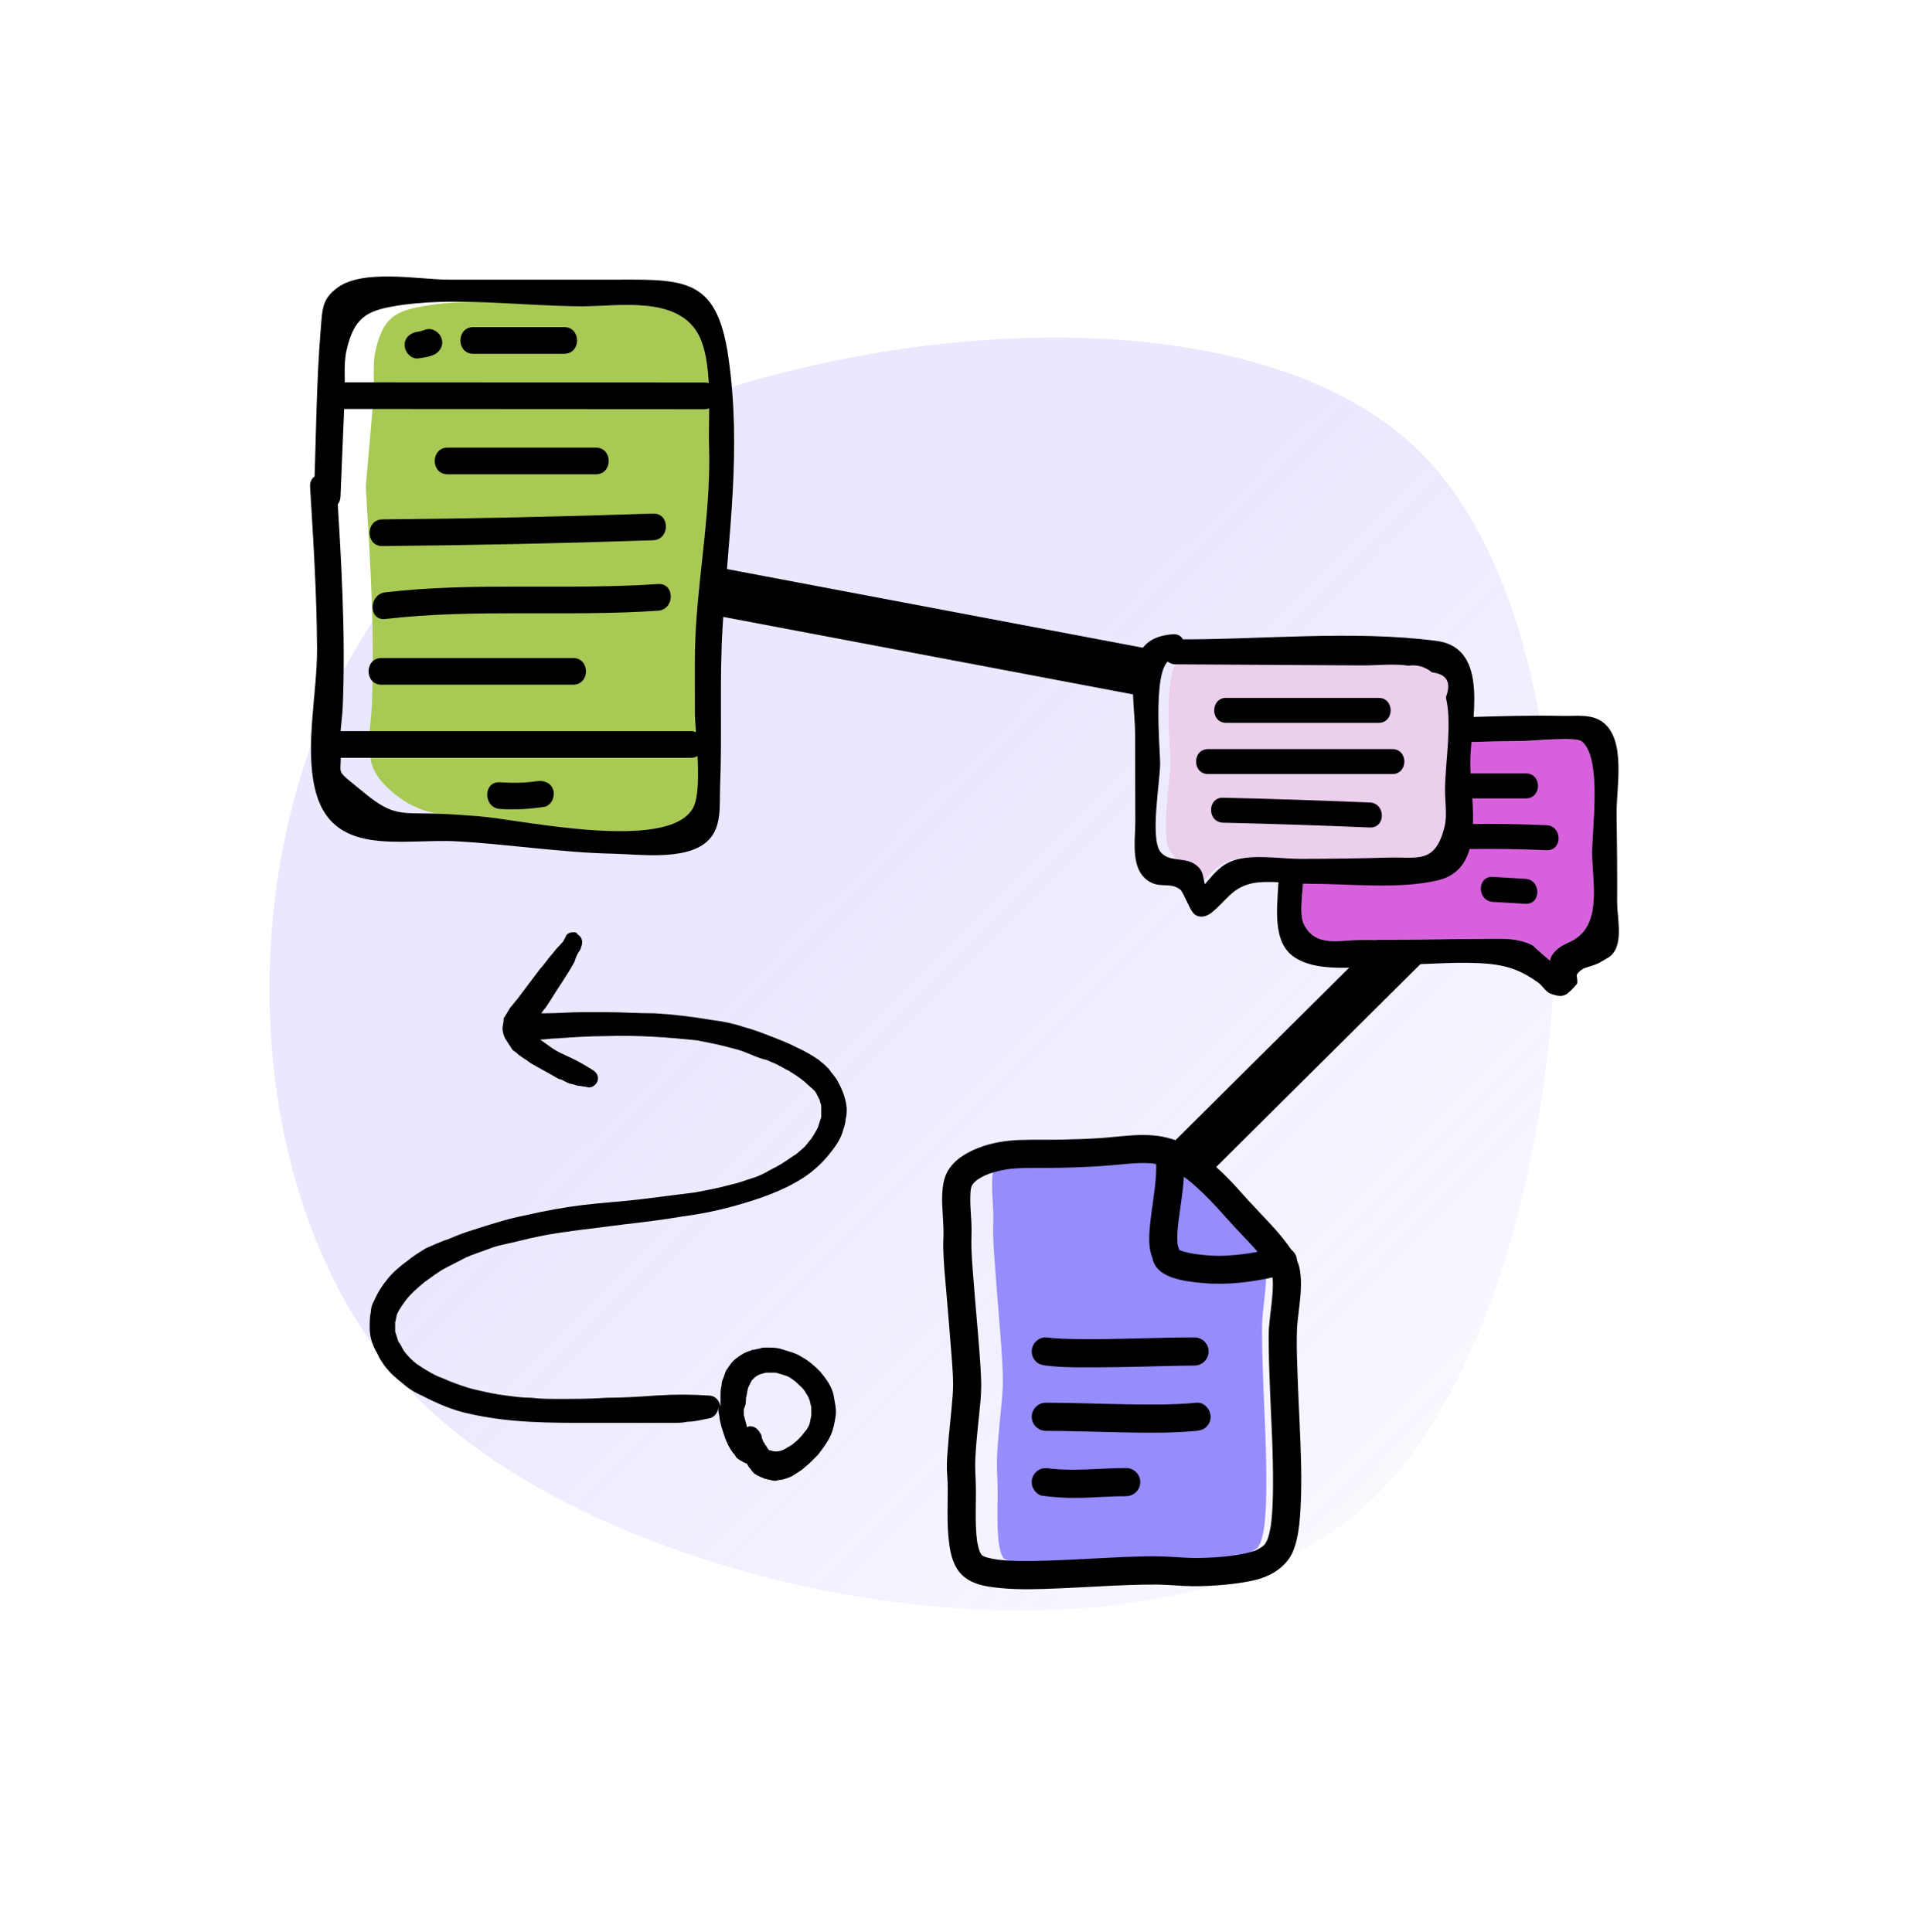 <svg width="161" height="162" viewBox="0 0 161 162" fill="none" xmlns="http://www.w3.org/2000/svg">
<path opacity="0.2" d="M119.149 37.979C136.514 55.344 132.857 107.972 115.465 125.364C98.073 142.756 52.47 134.713 35.106 117.349C17.741 99.984 18.78 63.463 36.172 46.071C53.564 28.679 101.785 20.615 119.149 37.979Z" fill="url(#paint0_linear_1678_612)"/>
<path d="M106.028 105.692C106.079 105.847 106.115 106.006 106.142 106.168C106.137 106.115 106.132 106.061 106.125 106.007L106.167 106.336C106.16 106.28 106.152 106.224 106.142 106.168C106.234 107.15 106.109 108.15 106.003 109.124C105.947 109.635 105.888 110.146 105.852 110.66C105.81 111.244 105.827 111.832 105.833 112.417C105.863 115.057 106.012 117.693 106.109 120.33C106.161 121.744 106.194 123.158 106.186 124.572C106.18 125.691 106.155 126.816 106.026 127.927C106.034 127.874 106.041 127.821 106.048 127.767L106.006 128.096C106.013 128.04 106.02 127.984 106.026 127.927C105.988 128.197 105.942 128.466 105.882 128.731C105.851 128.868 105.815 129.004 105.774 129.139C105.757 129.195 105.717 129.305 105.689 129.38C105.714 129.328 105.737 129.274 105.759 129.22C105.637 129.523 105.65 129.488 105.689 129.381C105.637 129.49 105.579 129.597 105.514 129.699C105.533 129.677 105.551 129.654 105.569 129.631C105.666 129.505 105.47 129.78 105.451 129.799C105.479 129.777 105.405 129.841 105.35 129.883C105.316 129.911 105.274 129.946 105.221 129.991C105.248 129.968 105.275 129.945 105.301 129.921C105.305 129.917 105.309 129.914 105.312 129.911C105.253 129.954 105.192 129.994 105.13 130.034C105.004 130.113 104.875 130.188 104.742 130.256C104.786 130.237 104.832 130.216 104.852 130.207C104.828 130.218 104.762 130.249 104.628 130.312C104.666 130.294 104.704 130.275 104.742 130.256C104.718 130.266 104.694 130.276 104.675 130.283C104.601 130.312 104.525 130.337 104.449 130.361C104.278 130.416 104.104 130.462 103.93 130.504C103.563 130.593 103.19 130.659 102.817 130.716C102.877 130.708 102.937 130.699 102.997 130.691L102.686 130.735C102.73 130.729 102.773 130.722 102.817 130.716C101.896 130.839 100.968 130.903 100.04 130.92C99.222 130.934 98.415 130.859 97.599 130.814C95.955 130.722 94.301 130.806 92.658 130.89L92.58 130.894C90.845 130.982 91.291 131.096 89.555 131.152C88.178 131.197 86.781 131.231 85.409 131.056C85.456 131.063 85.502 131.07 85.548 131.077L85.237 131.033C85.294 131.041 85.352 131.049 85.409 131.056C85.137 131.013 84.867 130.957 84.602 130.879C84.532 130.859 84.463 130.836 84.395 130.811C84.466 130.847 84.465 130.848 84.225 130.744C84.226 130.746 84.227 130.747 84.229 130.748C84.287 130.799 84.239 130.763 84.18 130.716C84.199 130.743 84.203 130.75 84.173 130.711C84.098 130.651 84.012 130.578 84.094 130.639C84.111 130.651 84.128 130.664 84.146 130.676C84.122 130.645 84.088 130.602 84.042 130.542C84.073 130.582 84.106 130.622 84.14 130.659C84.113 130.621 84.083 130.576 84.065 130.544C84.039 130.497 83.995 130.399 83.968 130.339C83.988 130.397 84.009 130.455 84.032 130.512C83.926 130.247 83.932 130.259 83.968 130.339C83.856 130.009 83.789 129.661 83.739 129.315C83.744 129.364 83.75 129.414 83.756 129.463L83.715 129.134C83.722 129.194 83.73 129.255 83.739 129.315C83.54 127.529 83.718 125.726 83.63 123.935C83.597 123.272 83.581 122.629 83.617 121.964C83.666 121.073 83.746 120.184 83.828 119.295C83.949 117.966 84.135 116.628 84.091 115.291C84.041 113.747 83.908 112.205 83.787 110.667C83.652 108.951 83.505 107.237 83.385 105.521C83.343 104.91 83.302 104.299 83.284 103.687C83.26 102.936 83.317 102.189 83.281 101.437C83.234 100.48 83.133 99.516 83.224 98.559C83.215 98.618 83.206 98.678 83.198 98.739L83.24 98.41C83.234 98.46 83.229 98.509 83.224 98.559C83.243 98.444 83.267 98.331 83.3 98.219C83.293 98.234 83.285 98.25 83.278 98.266C83.194 98.451 83.392 97.949 83.325 98.142C83.316 98.168 83.308 98.193 83.3 98.219C83.313 98.193 83.327 98.167 83.341 98.141L83.341 98.14C83.361 98.103 83.404 98.039 83.435 97.992C83.402 98.031 83.37 98.07 83.34 98.112C83.509 97.883 83.487 97.913 83.435 97.992C83.521 97.892 83.615 97.799 83.712 97.71C83.713 97.709 83.714 97.708 83.716 97.707C83.688 97.727 83.661 97.748 83.634 97.769C83.706 97.712 83.751 97.675 83.779 97.652C83.836 97.606 83.815 97.622 83.779 97.652C83.759 97.669 83.734 97.69 83.716 97.707C83.73 97.696 83.745 97.685 83.76 97.674L83.761 97.673C83.85 97.608 83.942 97.548 84.035 97.49C84.166 97.409 84.301 97.336 84.438 97.268C84.423 97.274 84.459 97.257 84.597 97.192C84.544 97.217 84.491 97.242 84.438 97.268C84.466 97.258 84.652 97.176 84.712 97.153C84.829 97.108 84.948 97.067 85.068 97.029C85.504 96.886 85.953 96.787 86.404 96.715C86.352 96.722 86.3 96.728 86.248 96.736L86.559 96.691C86.508 96.699 86.456 96.707 86.404 96.715C87.452 96.587 88.51 96.631 89.562 96.622C90.492 96.615 89.24 96.592 90.169 96.553C91.297 96.506 92.419 96.426 93.543 96.31C94.434 96.218 95.332 96.133 96.225 96.234C96.177 96.226 96.128 96.218 96.08 96.211L96.391 96.255C96.336 96.247 96.281 96.24 96.225 96.234C96.612 96.3 96.994 96.401 97.362 96.543C97.316 96.522 97.331 96.527 97.511 96.603C97.462 96.582 97.412 96.562 97.362 96.543C97.416 96.568 97.556 96.63 97.605 96.655C97.714 96.711 97.821 96.771 97.927 96.833C98.168 96.974 98.4 97.131 98.627 97.294C98.735 97.372 98.841 97.453 98.947 97.535C98.975 97.557 99.002 97.579 99.03 97.6C99.021 97.594 99.013 97.587 99.005 97.58C98.96 97.544 98.93 97.52 99.005 97.58C99.025 97.597 99.053 97.619 99.091 97.65C99.095 97.653 99.099 97.656 99.102 97.659L99.107 97.662C99.101 97.658 99.096 97.654 99.091 97.65C99.071 97.633 99.05 97.617 99.03 97.6C99.049 97.616 99.068 97.632 99.081 97.642C99.311 97.835 99.534 98.036 99.754 98.242C100.17 98.631 100.568 99.042 100.956 99.464C101.76 100.342 102.506 101.278 103.302 102.164C103.702 102.61 104.104 103.052 104.496 103.505C104.673 103.709 104.846 103.916 105.015 104.127C105.098 104.23 105.179 104.334 105.26 104.439C105.27 104.453 105.281 104.466 105.291 104.48C105.25 104.424 105.24 104.411 105.378 104.596C105.349 104.557 105.32 104.518 105.291 104.48C105.32 104.52 105.366 104.581 105.386 104.61C105.628 104.953 105.853 105.307 106.028 105.692Z" fill="#968CFC"/>
<path d="M99.102 97.659C99.099 97.656 99.095 97.653 99.091 97.65C99.096 97.654 99.101 97.658 99.107 97.662L99.102 97.659Z" fill="#968CFC"/>
<path d="M31.339 33.142L30.672 40.826L30.681 40.974C31.052 47.057 31.423 53.154 31.175 59.251C31.128 60.397 30.869 61.675 30.969 62.815C31.07 63.955 31.175 65.007 33.02 66.526C35.395 68.481 37.443 68.382 40.198 68.46C43.602 68.72 55.941 71.501 58.094 67.8C58.974 66.286 58.259 61.312 58.269 59.642C58.282 57.266 58.212 54.887 58.361 52.514C58.679 47.433 59.617 42.519 59.456 37.395C59.373 34.751 59.839 30.195 58.482 27.909C56.645 24.811 51.804 25.692 48.869 25.692C43.812 25.691 40.386 24.816 35.416 25.69C33.124 26.094 32.119 26.688 31.496 29.365C31.228 30.513 31.389 31.959 31.339 33.142Z" fill="#A8CA55"/>
<path d="M28.554 41.642L28.906 33.142C28.956 31.959 28.795 30.513 29.063 29.365C29.687 26.688 30.692 26.094 32.983 25.691C37.954 24.816 43.811 25.691 48.868 25.692C51.802 25.692 56.644 24.811 58.481 27.909C59.838 30.195 59.371 34.751 59.455 37.395C59.615 42.519 58.678 47.433 58.359 52.514C58.21 54.887 58.28 57.266 58.267 59.642C58.257 61.312 58.973 66.286 58.092 67.8C55.94 71.501 43.6 68.72 40.196 68.46C38.949 68.364 37.698 68.271 36.447 68.236C33.692 68.158 32.962 68.481 30.587 66.526C27.798 64.232 28.754 65.264 28.537 62.815C28.436 61.675 28.695 60.397 28.742 59.251C28.993 53.105 28.613 46.958 28.239 40.826C28.152 39.395 25.915 39.385 26.003 40.826C26.278 45.347 26.564 49.872 26.586 54.404C26.604 58.102 25.572 62.464 26.397 66.09C27.741 71.984 33.642 70.302 38.321 70.561C42.699 70.804 47.046 71.505 51.434 71.597C53.551 71.641 57.456 72.199 59.275 70.591C60.573 69.443 60.318 67.552 60.382 65.988C60.566 61.502 60.316 56.994 60.596 52.514C61.079 44.807 62.197 37.741 61.081 29.98C60.08 23.005 57.213 23.457 50.737 23.456L37.654 23.455C35.184 23.455 30.536 22.547 28.36 24.083C27.012 25.034 27.036 25.908 26.905 27.475C26.512 32.17 26.512 36.934 26.318 41.641C26.258 43.08 28.495 43.077 28.554 41.641V41.642Z" fill="black"/>
<path d="M28.423 34.298L59.074 34.316C60.514 34.316 60.516 32.08 59.074 32.08L28.422 32.062C26.984 32.062 26.981 34.298 28.422 34.298H28.423ZM39.689 29.671H47.31C48.75 29.671 48.752 27.434 47.31 27.434H39.689C38.25 27.434 38.248 29.671 39.689 29.671ZM35.047 30.058C35.468 30.008 35.862 29.945 36.262 29.804C36.83 29.603 37.211 29.041 37.042 28.428C36.891 27.877 36.239 27.446 35.667 27.648C35.468 27.718 35.258 27.796 35.047 27.821C34.447 27.891 33.928 28.284 33.928 28.939C33.928 29.489 34.444 30.129 35.047 30.058ZM37.535 39.778H49.961C51.401 39.778 51.403 37.541 49.961 37.541H37.535C36.096 37.541 36.094 39.778 37.535 39.778ZM32.068 45.797C39.634 45.729 47.2 45.566 54.763 45.31C56.198 45.26 56.204 43.024 54.763 43.073C47.2 43.329 39.636 43.491 32.068 43.56C30.629 43.572 30.626 45.809 32.068 45.797ZM32.309 51.914C39.819 51.034 47.601 51.741 55.175 51.218C56.603 51.12 56.614 48.882 55.175 48.981C47.604 49.504 39.817 48.798 32.309 49.677C30.896 49.842 30.88 52.081 32.309 51.914ZM31.985 57.423H48.056C49.495 57.423 49.497 55.186 48.056 55.186H31.985C30.546 55.186 30.544 57.423 31.985 57.423ZM28.175 63.554H57.914C59.354 63.554 59.356 61.317 57.914 61.317H28.174C26.735 61.317 26.732 63.554 28.174 63.554H28.175ZM41.927 67.845C43.172 67.932 44.389 67.855 45.622 67.672C46.221 67.583 46.55 66.828 46.404 66.296C46.227 65.656 45.628 65.427 45.028 65.516C44.002 65.668 42.96 65.68 41.927 65.609C40.491 65.507 40.497 67.745 41.927 67.845Z" fill="black"/>
<line x1="60.52" y1="49.678" x2="95.615" y2="56.318" stroke="black" stroke-width="4"/>
<line x1="117.992" y1="79.146" x2="99.41" y2="97.607" stroke="black" stroke-width="4"/>
<path d="M114.259 55.711L99.493 55.619L99.221 55.188C97.405 55.344 98.146 62.75 98.148 63.974C98.152 65.478 97.257 70.283 98.165 71.434C98.853 72.306 98.594 72.754 99.468 73.231C100.409 73.743 100.463 73.505 100.656 74.188C101.401 73.366 101.986 72.543 103.195 72.159C104.851 71.631 107.215 72.042 108.915 72.041C111.464 72.038 114.013 72.004 116.561 71.934C119.094 71.865 120.615 72.507 121.421 69.284C121.649 68.37 121.442 67.118 121.45 66.175C121.472 63.848 122.081 60.637 121.524 58.404C122.019 57.15 121.617 56.446 120.318 56.294C119.709 55.816 119.035 55.629 118.291 55.734C117 55.545 115.574 55.719 114.259 55.711Z" fill="#ECCEED"/>
<path d="M123.036 62.24C124.63 62.191 126.224 62.157 127.818 62.14C128.473 62.134 132.08 61.776 132.601 62.155C134.364 63.439 133.491 69.545 133.505 71.549C133.522 73.888 134.263 77.114 132.275 78.619C131.558 79.163 130.947 79.127 130.261 79.946C130.09 80.15 129.99 80.385 129.984 80.576C130.244 80.79 130.444 80.941 130.481 80.934C130.126 80.997 129.977 80.823 129.984 80.576C129.384 80.083 128.468 79.259 128.541 79.297C127.153 78.57 125.579 78.749 124.057 78.75C120.762 78.753 117.467 78.856 114.172 78.835C112.301 78.823 110.327 79.499 109.335 77.508C108.881 76.595 109.32 74.318 109.315 73.346H118.327L120.743 72.553L122.06 71.549L123.036 62.24Z" fill="#D761DC"/>
<path d="M98.586 55.715L114.206 55.807C115.479 55.814 116.86 55.642 118.111 55.829C118.831 55.725 119.484 55.911 120.074 56.386C121.332 56.536 121.722 57.236 121.242 58.482C121.781 60.7 121.192 63.89 121.171 66.202C121.162 67.139 121.363 68.383 121.142 69.291C120.362 72.493 118.889 71.856 116.435 71.924C113.967 71.993 111.498 72.027 109.03 72.03C107.383 72.031 105.093 71.623 103.488 72.147C101.858 72.678 101.4 74.055 100.062 75.097H101.544C100.56 74.015 101.343 73.112 100.036 72.382C99.189 71.907 97.966 72.294 97.299 71.427C96.419 70.283 97.286 65.509 97.283 64.016C97.281 62.8 96.563 55.442 98.322 55.287C99.654 55.17 99.666 53.075 98.322 53.193C96.847 53.323 95.848 53.837 95.323 55.277C94.691 57.011 95.18 59.712 95.184 61.546L95.199 68.956C95.202 70.571 94.737 73.036 96.457 73.98C97.358 74.474 98.121 73.988 98.942 74.584C99.23 74.793 99.716 76.196 100.064 76.578C100.477 77.033 101.116 76.912 101.544 76.578C102.786 75.611 103.256 74.493 104.916 74.098C106.23 73.785 108.496 74.128 109.853 74.123C113.145 74.111 117.398 74.602 120.615 73.817C124.744 72.81 123.257 67.116 123.287 63.886C123.318 60.568 125.03 54.345 120.454 53.749C113.419 52.831 105.688 53.662 98.586 53.621C97.238 53.613 97.237 55.707 98.586 55.715H98.586Z" fill="black"/>
<path d="M102.825 60.623H115.6C116.948 60.623 116.95 58.529 115.6 58.529H102.825C101.478 58.529 101.477 60.623 102.825 60.623ZM101.308 64.917H116.752C118.099 64.917 118.102 62.823 116.752 62.823H101.308C99.961 62.823 99.959 64.917 101.308 64.917H101.308ZM102.563 68.996C106.665 69.091 110.766 69.226 114.866 69.398C116.213 69.456 116.21 67.361 114.866 67.304C110.766 67.132 106.665 66.997 102.563 66.902C101.215 66.87 101.215 68.964 102.563 68.996ZM122.929 66.959H127.955C129.303 66.959 129.306 64.864 127.955 64.864H122.929C121.582 64.864 121.581 66.959 122.929 66.959ZM123.14 71.206C125.322 71.172 127.503 71.204 129.683 71.303C131.03 71.364 131.028 69.27 129.683 69.209C127.504 69.11 125.321 69.077 123.14 69.111C121.793 69.132 121.789 71.227 123.14 71.206ZM125.182 75.637L127.904 75.799C129.25 75.878 129.245 73.784 127.904 73.704L125.182 73.543C123.836 73.462 123.84 75.557 125.182 75.637Z" fill="black"/>
<path d="M123.034 62.24C124.628 62.191 126.222 62.157 127.816 62.139C128.471 62.134 132.078 61.776 132.599 62.155C134.362 63.439 133.489 69.545 133.503 71.549C133.52 73.888 134.261 77.114 132.273 78.619C131.556 79.162 130.945 79.127 130.259 79.946C129.867 80.412 129.85 81.046 130.479 80.934C130.358 80.956 128.435 79.242 128.539 79.297C127.151 78.57 125.577 78.749 124.055 78.75C120.76 78.753 117.465 78.856 114.17 78.835C112.299 78.822 110.325 79.499 109.333 77.508C108.879 76.595 109.318 74.317 109.313 73.346C109.306 71.999 107.212 71.996 107.218 73.346C107.228 75.359 106.495 78.707 108.379 80.16C110.54 81.828 114.97 80.922 117.465 80.901C119.884 80.88 122.471 80.608 124.879 80.837C126.536 80.995 127.71 81.483 128.998 82.415C129.333 82.657 129.607 83.173 130.003 83.325C131.185 83.779 131.408 83.409 132.184 82.579C132.392 82.358 132.12 81.862 132.26 81.679C132.822 80.954 133.393 81.199 134.313 80.628C134.761 80.35 135.034 80.292 135.343 79.84C136.068 78.784 135.597 76.819 135.603 75.632C135.614 73.182 135.599 70.732 135.559 68.283C135.522 66.087 136.402 62.022 134.368 60.543C133.416 59.849 132.122 60.07 131.005 60.043C128.35 59.98 125.687 60.068 123.034 60.145C121.689 60.184 121.684 62.279 123.034 62.239V62.24Z" fill="black"/>
<path d="M70.165 90.532C69.979 90.245 69.701 89.957 69.515 89.671C69.422 89.575 69.329 89.479 69.237 89.383C69.051 89.192 68.865 89.096 68.68 88.905C68.123 88.522 67.473 88.139 66.824 87.853C66.081 87.47 65.339 87.183 64.596 86.896C63.854 86.609 63.111 86.322 62.369 86.13C61.534 85.843 60.606 85.652 59.77 85.556C58.1 85.269 56.522 85.078 54.852 84.982C53.367 84.982 52.16 84.886 50.861 84.886C50.211 84.886 49.469 84.886 48.819 84.886C47.798 84.886 46.777 84.982 45.756 84.982C45.664 84.982 45.478 84.982 45.385 84.982C45.478 84.886 45.571 84.695 45.756 84.504C46.22 83.834 46.592 83.164 47.056 82.494C47.427 81.92 47.798 81.346 48.169 80.676C48.262 80.389 48.355 80.102 48.541 79.815C48.633 79.719 48.726 79.528 48.726 79.432C48.912 79.05 48.819 78.571 48.448 78.38C48.355 78.188 48.262 78.188 48.077 78.188C47.798 78.188 47.52 78.284 47.427 78.571C47.334 78.763 47.241 78.954 47.148 79.05C46.87 79.337 46.592 79.624 46.313 80.006C45.942 80.389 45.664 80.868 45.292 81.25C44.643 82.112 43.993 82.973 43.343 83.834C43.158 84.025 42.972 84.312 42.786 84.504C42.601 84.791 42.508 84.982 42.322 85.269C42.23 85.365 42.23 85.46 42.23 85.556C42.23 85.747 42.137 86.034 42.137 86.226C42.137 86.513 42.23 86.896 42.415 87.183C42.601 87.47 42.786 87.757 42.972 88.044C43.065 88.139 43.251 88.235 43.343 88.331C43.529 88.522 43.715 88.618 43.993 88.809C44.179 88.905 44.364 89.096 44.55 89.192C45.2 89.575 45.942 89.957 46.592 90.34C46.777 90.436 46.87 90.532 47.056 90.532C47.241 90.627 47.427 90.723 47.612 90.819C47.798 90.914 48.077 90.914 48.262 91.01C48.633 91.106 49.005 91.106 49.376 91.201C49.747 91.201 50.026 90.914 50.118 90.627C50.211 90.245 50.026 89.957 49.747 89.766C49.283 89.479 48.819 89.192 48.262 88.905C47.891 88.714 47.427 88.522 47.056 88.331C46.406 88.044 45.849 87.565 45.292 87.183C45.756 87.183 46.22 87.087 46.684 87.087C48.077 86.991 49.376 86.896 50.768 86.896C53.367 86.8 56.058 86.991 58.657 87.278C58.657 87.278 58.657 87.278 58.564 87.278C59.585 87.47 60.513 87.661 61.534 87.948C61.998 88.044 62.462 88.235 62.926 88.427C63.39 88.618 63.854 88.809 64.318 88.905C64.689 89.096 65.06 89.192 65.339 89.383C65.617 89.479 65.803 89.671 66.081 89.766C66.545 90.053 67.009 90.34 67.473 90.723C67.752 91.01 68.03 91.201 68.309 91.489C68.401 91.584 68.494 91.775 68.587 91.967C68.68 92.158 68.773 92.254 68.773 92.445C68.865 92.637 68.865 92.732 68.865 92.924C68.865 93.211 68.865 93.402 68.865 93.689C68.773 93.976 68.68 94.263 68.587 94.55C68.401 94.933 68.216 95.22 68.03 95.507C67.844 95.699 67.659 95.986 67.473 96.177C67.288 96.368 67.009 96.56 66.824 96.751C66.36 97.038 65.988 97.325 65.524 97.612C65.06 97.899 64.596 98.091 64.132 98.378C63.761 98.569 63.297 98.76 62.926 98.856C62.369 99.047 61.812 99.239 61.348 99.335C60.327 99.622 59.306 99.813 58.285 100.004C56.8 100.196 55.223 100.387 53.738 100.578C52.16 100.77 50.49 100.865 48.912 101.057C47.334 101.248 45.756 101.535 44.086 101.918C42.601 102.205 41.116 102.683 39.631 103.162C38.981 103.353 38.239 103.64 37.589 103.927C37.218 104.023 36.847 104.214 36.568 104.31C36.197 104.501 35.826 104.597 35.548 104.789C35.084 105.076 34.62 105.363 34.156 105.745C33.506 106.224 32.949 106.702 32.485 107.276C32.021 107.85 31.65 108.425 31.371 109.094C31.186 109.381 31.093 109.764 31.093 110.051C31 110.434 31 110.912 31 111.391C31 112.06 31.186 112.635 31.464 113.209C31.65 113.496 31.742 113.783 31.928 114.07C32.114 114.357 32.299 114.644 32.485 114.835C32.949 115.409 33.506 115.792 34.063 116.271C34.434 116.558 34.898 116.845 35.362 117.036C36.661 117.706 37.961 118.28 39.353 118.567C41.023 118.95 42.694 119.141 44.364 119.237C46.035 119.332 47.705 119.332 49.376 119.332C50.954 119.332 52.531 119.332 54.202 119.332C54.944 119.332 55.687 119.332 56.429 119.332C56.8 119.332 57.264 119.332 57.636 119.237C58.285 119.237 58.935 119.045 59.492 118.95C59.956 118.854 60.234 118.376 60.234 117.993C60.234 118.28 60.234 118.471 60.327 118.758C60.327 119.045 60.42 119.332 60.513 119.715C60.606 120.002 60.698 120.289 60.791 120.576C60.977 121.055 61.162 121.438 61.441 121.82C61.534 121.916 61.626 122.012 61.719 122.203C61.905 122.394 62.09 122.49 62.276 122.586C62.369 122.681 62.554 122.681 62.647 122.777C62.647 122.873 62.74 122.873 62.74 122.968C62.926 123.16 63.019 123.351 63.204 123.543C63.297 123.638 63.39 123.638 63.483 123.734C63.668 123.83 63.947 123.925 64.132 124.021C64.318 124.021 64.411 124.117 64.596 124.117C64.875 124.212 65.06 124.212 65.339 124.117C65.71 124.117 66.081 123.925 66.36 123.83C66.545 123.734 66.638 123.638 66.824 123.543C67.102 123.351 67.288 123.256 67.473 123.064C67.844 122.777 68.216 122.394 68.587 122.012C68.958 121.533 69.329 121.055 69.608 120.481C69.886 119.907 69.979 119.332 70.072 118.758C70.165 118.184 69.979 117.514 69.886 116.94C69.701 116.175 69.237 115.601 68.773 115.027C68.309 114.548 67.752 114.07 67.195 113.783C66.916 113.591 66.638 113.496 66.36 113.4C66.081 113.304 65.71 113.209 65.432 113.113C65.06 113.017 64.689 113.017 64.318 113.017C64.039 113.017 63.854 113.017 63.668 113.113C63.483 113.113 63.297 113.209 63.111 113.209C62.833 113.304 62.554 113.4 62.369 113.496C61.905 113.783 61.441 114.07 61.162 114.548C61.07 114.644 60.977 114.835 60.884 114.931C60.791 115.218 60.698 115.409 60.606 115.696C60.513 115.888 60.513 116.079 60.513 116.175C60.42 116.462 60.42 116.749 60.42 117.036C60.42 117.227 60.42 117.419 60.42 117.61C60.42 117.706 60.42 117.802 60.42 117.993C60.327 117.419 59.956 117.036 59.399 117.036C57.914 116.94 56.522 116.94 55.037 117.036C53.645 117.132 52.253 117.227 50.861 117.227C49.562 117.323 48.169 117.323 46.87 117.323C46.128 117.323 45.292 117.323 44.55 117.227C43.807 117.227 43.158 117.132 42.415 117.036C41.58 116.94 40.745 116.749 39.91 116.558C39.074 116.366 38.332 116.079 37.589 115.792C37.218 115.601 36.847 115.505 36.476 115.314C35.919 115.027 35.455 114.74 34.898 114.357C34.527 114.07 34.156 113.687 33.877 113.304C33.691 113.017 33.599 112.73 33.413 112.539C33.32 112.252 33.227 111.965 33.135 111.678C33.135 111.391 33.135 111.104 33.135 110.912C33.227 110.625 33.227 110.338 33.32 110.147C33.506 109.764 33.784 109.381 34.063 108.999C34.527 108.425 34.991 108.042 35.548 107.563C35.826 107.372 36.197 107.085 36.476 106.894C36.754 106.702 37.032 106.511 37.404 106.319C37.961 106.032 38.517 105.745 39.074 105.458C39.724 105.171 40.373 104.98 41.116 104.693C41.858 104.406 42.601 104.31 43.343 104.119C44.828 103.736 46.313 103.449 47.891 103.258H47.798C49.283 103.066 50.861 102.875 52.346 102.683C54.016 102.492 55.594 102.301 57.264 102.014C58.749 101.822 60.142 101.535 61.534 101.153C63.575 100.578 65.617 99.909 67.38 98.76C68.123 98.282 68.865 97.612 69.422 96.942C69.886 96.368 70.35 95.794 70.629 95.029C70.722 94.646 70.907 94.263 70.907 93.881C71 93.594 71 93.211 71 92.924C70.907 91.967 70.536 91.201 70.165 90.532ZM62.554 117.227C62.647 116.94 62.647 116.653 62.74 116.366C62.833 116.175 62.926 115.984 63.019 115.792C63.111 115.696 63.111 115.696 63.204 115.601C63.39 115.409 63.575 115.314 63.854 115.218C63.947 115.218 64.132 115.122 64.225 115.122C64.504 115.122 64.782 115.122 65.06 115.122C65.432 115.218 65.71 115.314 65.988 115.409C66.267 115.505 66.452 115.696 66.731 115.888C67.009 116.175 67.288 116.366 67.473 116.653C67.566 116.845 67.752 117.036 67.844 117.323C67.937 117.514 67.937 117.706 68.03 117.993C68.03 118.28 68.03 118.471 68.03 118.758C67.937 119.045 67.937 119.332 67.844 119.524C67.752 119.715 67.659 119.907 67.473 120.098C67.195 120.481 66.916 120.768 66.545 121.055C66.36 121.246 66.081 121.342 65.803 121.533C65.617 121.629 65.339 121.725 65.153 121.725C65.06 121.725 65.06 121.725 64.968 121.725C64.782 121.725 64.689 121.629 64.504 121.629C64.504 121.629 64.504 121.629 64.411 121.533C64.318 121.438 64.318 121.342 64.225 121.246C64.132 121.15 64.132 121.055 64.039 120.959C63.947 120.768 63.854 120.576 63.854 120.385C63.668 120.002 63.39 119.62 62.926 119.62C62.833 119.62 62.74 119.62 62.647 119.715C62.554 119.332 62.462 119.045 62.369 118.663C62.369 118.471 62.369 118.376 62.369 118.184C62.554 117.802 62.554 117.514 62.554 117.227Z" fill="black"/>
<path d="M107.585 104.579C107.165 104.588 106.741 104.711 106.333 104.803C105.655 104.957 104.972 105.082 104.283 105.176C104.388 105.162 104.492 105.148 104.597 105.134C103.641 105.261 102.674 105.356 101.709 105.31C101.199 105.287 100.685 105.234 100.178 105.167C100.283 105.181 100.387 105.195 100.492 105.209C100.005 105.143 99.519 105.056 99.052 104.899C99 104.882 98.949 104.863 98.898 104.843C98.727 104.778 99.227 104.99 99.001 104.886C98.904 104.841 98.811 104.787 98.723 104.727C98.583 104.631 99.001 104.959 98.838 104.811C98.808 104.784 98.782 104.755 98.757 104.724C99.026 105.046 98.918 104.945 98.865 104.846C99.057 105.208 98.959 105.105 98.934 104.974C98.948 105.079 98.962 105.183 98.976 105.288C98.942 105.028 98.923 104.823 98.794 104.583C98.663 104.34 98.904 104.88 98.827 104.662C98.775 104.515 98.746 104.361 98.724 104.208C98.738 104.313 98.752 104.417 98.766 104.522C98.639 103.55 98.807 102.54 98.937 101.577C98.922 101.681 98.909 101.786 98.894 101.89C99.14 100.067 99.478 98.222 99.186 96.384C99.085 95.748 98.302 95.404 97.735 95.56C97.44 95.641 97.184 95.838 97.03 96.102C96.856 96.399 96.859 96.684 96.911 97.011C96.918 97.06 96.926 97.109 96.932 97.157C96.918 97.053 96.904 96.948 96.89 96.844C97.054 98.1 96.872 99.389 96.705 100.636C96.719 100.531 96.733 100.427 96.747 100.322C96.613 101.318 96.452 102.315 96.387 103.319C96.333 104.156 96.366 105.047 96.771 105.801C96.718 105.602 96.664 105.404 96.61 105.205C96.663 107.214 99.359 107.463 100.853 107.602C102.886 107.792 104.936 107.535 106.923 107.087C107.202 107.024 107.482 106.948 107.766 106.907C107.661 106.921 107.556 106.935 107.452 106.95C107.496 106.944 107.54 106.939 107.585 106.938C108.228 106.924 108.764 106.412 108.764 105.758C108.764 105.126 108.228 104.565 107.585 104.579Z" fill="black"/>
<path d="M106.544 106.484C106.64 106.72 106.694 106.966 106.728 107.218C106.714 107.113 106.7 107.008 106.686 106.904C106.81 107.889 106.676 108.897 106.563 109.876C106.507 110.364 106.447 110.852 106.41 111.342C106.368 111.899 106.385 112.46 106.392 113.018C106.422 115.536 106.572 118.05 106.67 120.565C106.723 121.913 106.756 123.262 106.748 124.611C106.741 125.732 106.713 126.86 106.566 127.972C106.58 127.868 106.594 127.763 106.608 127.659C106.566 127.968 106.513 128.275 106.441 128.578C106.409 128.709 106.373 128.838 106.332 128.967C106.291 129.097 106.108 129.534 106.317 129.045C106.241 129.222 106.148 129.392 106.037 129.549C105.902 129.741 106.248 129.285 106.125 129.436C106.098 129.47 106.069 129.503 106.039 129.535C105.982 129.598 105.92 129.657 105.855 129.712C105.829 129.735 105.802 129.757 105.775 129.779C106.155 129.476 105.988 129.617 105.896 129.682C105.827 129.731 105.755 129.777 105.682 129.82C105.52 129.918 105.35 130.008 105.177 130.086C105.614 129.891 105.332 130.02 105.224 130.058C105.149 130.085 105.072 130.109 104.996 130.133C104.823 130.185 104.648 130.229 104.473 130.269C104.059 130.364 103.639 130.432 103.219 130.489C103.323 130.475 103.428 130.461 103.532 130.447C102.544 130.58 101.548 130.649 100.551 130.665C99.726 130.679 98.912 130.608 98.09 130.564C96.406 130.475 94.712 130.559 93.029 130.641C91.28 130.725 89.531 130.833 87.78 130.887C86.334 130.932 84.864 130.965 83.426 130.773C83.531 130.787 83.635 130.801 83.74 130.815C83.419 130.771 83.099 130.714 82.786 130.627C82.651 130.589 82.519 130.544 82.389 130.491C82.878 130.691 82.454 130.514 82.329 130.434C82.31 130.422 82.292 130.41 82.274 130.397C82.123 130.292 82.543 130.614 82.41 130.502C82.341 130.443 82.28 130.375 82.222 130.305C82.518 130.666 82.308 130.413 82.245 130.307C82.184 130.203 82.025 129.834 82.212 130.277C82.036 129.861 81.952 129.407 81.892 128.962C81.906 129.067 81.92 129.171 81.934 129.276C81.706 127.526 81.898 125.759 81.806 124.003C81.773 123.371 81.757 122.757 81.794 122.124C81.843 121.274 81.924 120.425 82.006 119.578C82.129 118.31 82.315 117.034 82.272 115.758C82.221 114.286 82.087 112.816 81.965 111.348C81.828 109.712 81.68 108.077 81.56 106.44C81.517 105.858 81.476 105.275 81.457 104.691C81.434 103.975 81.491 103.262 81.454 102.545C81.405 101.585 81.295 100.617 81.413 99.658C81.4 99.763 81.385 99.867 81.371 99.972C81.398 99.777 81.431 99.587 81.499 99.403C81.566 99.218 81.367 99.698 81.452 99.52C81.471 99.479 81.493 99.44 81.516 99.401C81.569 99.307 81.786 99.025 81.514 99.373C81.624 99.232 81.754 99.107 81.889 98.991C81.955 98.934 82.121 98.811 81.811 99.047C81.853 99.015 81.896 98.985 81.939 98.955C82.028 98.893 82.121 98.836 82.215 98.781C82.397 98.673 82.589 98.581 82.782 98.497C82.395 98.666 82.804 98.493 82.897 98.459C83.016 98.416 83.136 98.377 83.256 98.34C83.747 98.189 84.252 98.089 84.76 98.019C84.656 98.033 84.551 98.047 84.447 98.061C85.554 97.915 86.674 97.961 87.788 97.953C88.725 97.946 89.662 97.924 90.598 97.887C91.736 97.842 92.867 97.765 94 97.655C94.954 97.562 95.916 97.476 96.871 97.602C96.767 97.588 96.662 97.574 96.558 97.56C97.051 97.63 97.537 97.75 98.001 97.934C97.604 97.777 98.004 97.939 98.096 97.984C98.206 98.037 98.314 98.095 98.421 98.154C98.663 98.288 98.897 98.438 99.126 98.594C99.235 98.668 99.342 98.746 99.449 98.824C99.503 98.864 99.556 98.904 99.61 98.945C99.327 98.73 99.525 98.879 99.584 98.926C99.816 99.109 100.041 99.301 100.262 99.497C100.682 99.869 101.084 100.261 101.474 100.664C102.285 101.501 103.037 102.393 103.839 103.239C104.242 103.663 104.648 104.085 105.043 104.517C105.221 104.712 105.396 104.91 105.567 105.111C105.65 105.209 105.732 105.308 105.814 105.408C105.854 105.458 105.893 105.508 105.933 105.558C105.695 105.257 105.891 105.505 105.941 105.572C106.22 105.946 106.477 106.336 106.663 106.766C106.777 107.03 107.103 107.235 107.368 107.308C107.673 107.392 108.005 107.349 108.277 107.189C108.541 107.035 108.738 106.779 108.819 106.484C108.911 106.149 108.832 105.88 108.7 105.575C108.441 104.974 108.041 104.453 107.64 103.94C107.305 103.51 106.945 103.101 106.575 102.7C105.738 101.792 104.872 100.914 104.056 99.986C103.344 99.177 102.59 98.402 101.777 97.693C100.839 96.876 99.836 96.154 98.682 95.681C96.609 94.832 94.371 95.308 92.22 95.45C91.122 95.523 90.019 95.556 88.92 95.578C87.802 95.601 86.682 95.569 85.566 95.606C84.377 95.645 83.151 95.833 82.04 96.271C81.01 96.677 79.976 97.28 79.435 98.289C79.125 98.865 79.047 99.5 79.011 100.145C78.978 100.765 79.025 101.387 79.063 102.006C79.103 102.644 79.14 103.283 79.109 103.923C79.099 104.121 79.09 104.316 79.093 104.514C79.116 105.82 79.25 107.128 79.359 108.428C79.499 110.11 79.65 111.79 79.775 113.472C79.861 114.63 79.978 115.804 79.891 116.965C79.772 118.577 79.567 120.182 79.455 121.795C79.412 122.429 79.37 123.07 79.427 123.706C79.499 124.527 79.469 125.359 79.462 126.183C79.453 127.096 79.447 128.012 79.534 128.922C79.62 129.822 79.763 130.776 80.246 131.56C81.035 132.844 82.591 133.067 83.966 133.193C85.592 133.343 87.24 133.275 88.868 133.207C90.732 133.129 92.595 133.008 94.459 132.938C95.308 132.906 96.158 132.885 97.008 132.892C97.752 132.899 98.487 132.964 99.228 133.004C100.189 133.056 101.156 133.024 102.115 132.954C103.13 132.879 104.154 132.761 105.147 132.534C106.307 132.268 107.372 131.719 108.075 130.74C108.403 130.283 108.595 129.713 108.725 129.17C108.929 128.316 109.004 127.425 109.053 126.55C109.191 124.121 109.083 121.677 108.974 119.25C108.92 118.036 108.861 116.823 108.817 115.609C108.77 114.328 108.714 113.037 108.748 111.755C108.774 110.772 108.947 109.794 109.034 108.816C109.078 108.322 109.105 107.825 109.083 107.329C109.062 106.838 109.007 106.316 108.819 105.857C108.698 105.558 108.566 105.321 108.277 105.152C108.005 104.992 107.673 104.949 107.368 105.033C106.803 105.188 106.3 105.888 106.544 106.484Z" fill="black"/>
<path d="M87.695 114.523C89.196 114.708 90.731 114.679 92.239 114.671C94.048 114.661 95.856 114.614 97.663 114.569C98.498 114.549 99.333 114.524 100.168 114.523C100.811 114.523 101.348 113.987 101.348 113.343C101.348 112.701 100.811 112.163 100.168 112.164C96.907 112.165 93.649 112.353 90.387 112.305C89.491 112.292 88.587 112.273 87.695 112.164C87.404 112.128 87.059 112.311 86.861 112.509C86.641 112.729 86.516 113.032 86.516 113.343C86.516 113.655 86.641 113.957 86.861 114.178C87.103 114.42 87.369 114.483 87.695 114.523ZM87.695 120.001C89.768 120.002 91.84 120.084 93.911 120.124C95.966 120.164 98.036 120.202 100.086 120.025C100.169 120.017 100.253 120.009 100.337 120.001C100.661 119.969 100.933 119.893 101.171 119.656C101.391 119.435 101.516 119.133 101.516 118.821C101.516 118.226 100.978 117.578 100.337 117.641C98.317 117.841 96.273 117.806 94.247 117.771C92.151 117.735 90.055 117.652 87.958 117.642C87.871 117.642 87.783 117.641 87.695 117.641C87.052 117.641 86.516 118.178 86.516 118.821C86.516 119.465 87.052 120.001 87.695 120.001ZM87.382 125.437C88.597 125.607 89.802 125.652 91.028 125.607C92.165 125.565 93.299 125.481 94.437 125.479C95.081 125.478 95.617 124.943 95.617 124.299C95.617 123.657 95.081 123.118 94.437 123.119C92.215 123.123 89.995 123.427 87.779 123.131C87.883 123.145 87.988 123.159 88.092 123.173C88.064 123.169 88.037 123.165 88.009 123.161C87.679 123.115 87.401 123.104 87.1 123.28C86.836 123.435 86.639 123.691 86.558 123.985C86.474 124.29 86.517 124.622 86.677 124.895C86.815 125.13 87.098 125.397 87.382 125.437Z" fill="black"/>
<defs>
<linearGradient id="paint0_linear_1678_612" x1="71.71" y1="72.247" x2="120.146" y2="120.683" gradientUnits="userSpaceOnUse">
<stop stop-color="#968CFC"/>
<stop offset="1" stop-color="#968CFC" stop-opacity="0.31"/>
</linearGradient>
</defs>
</svg>
